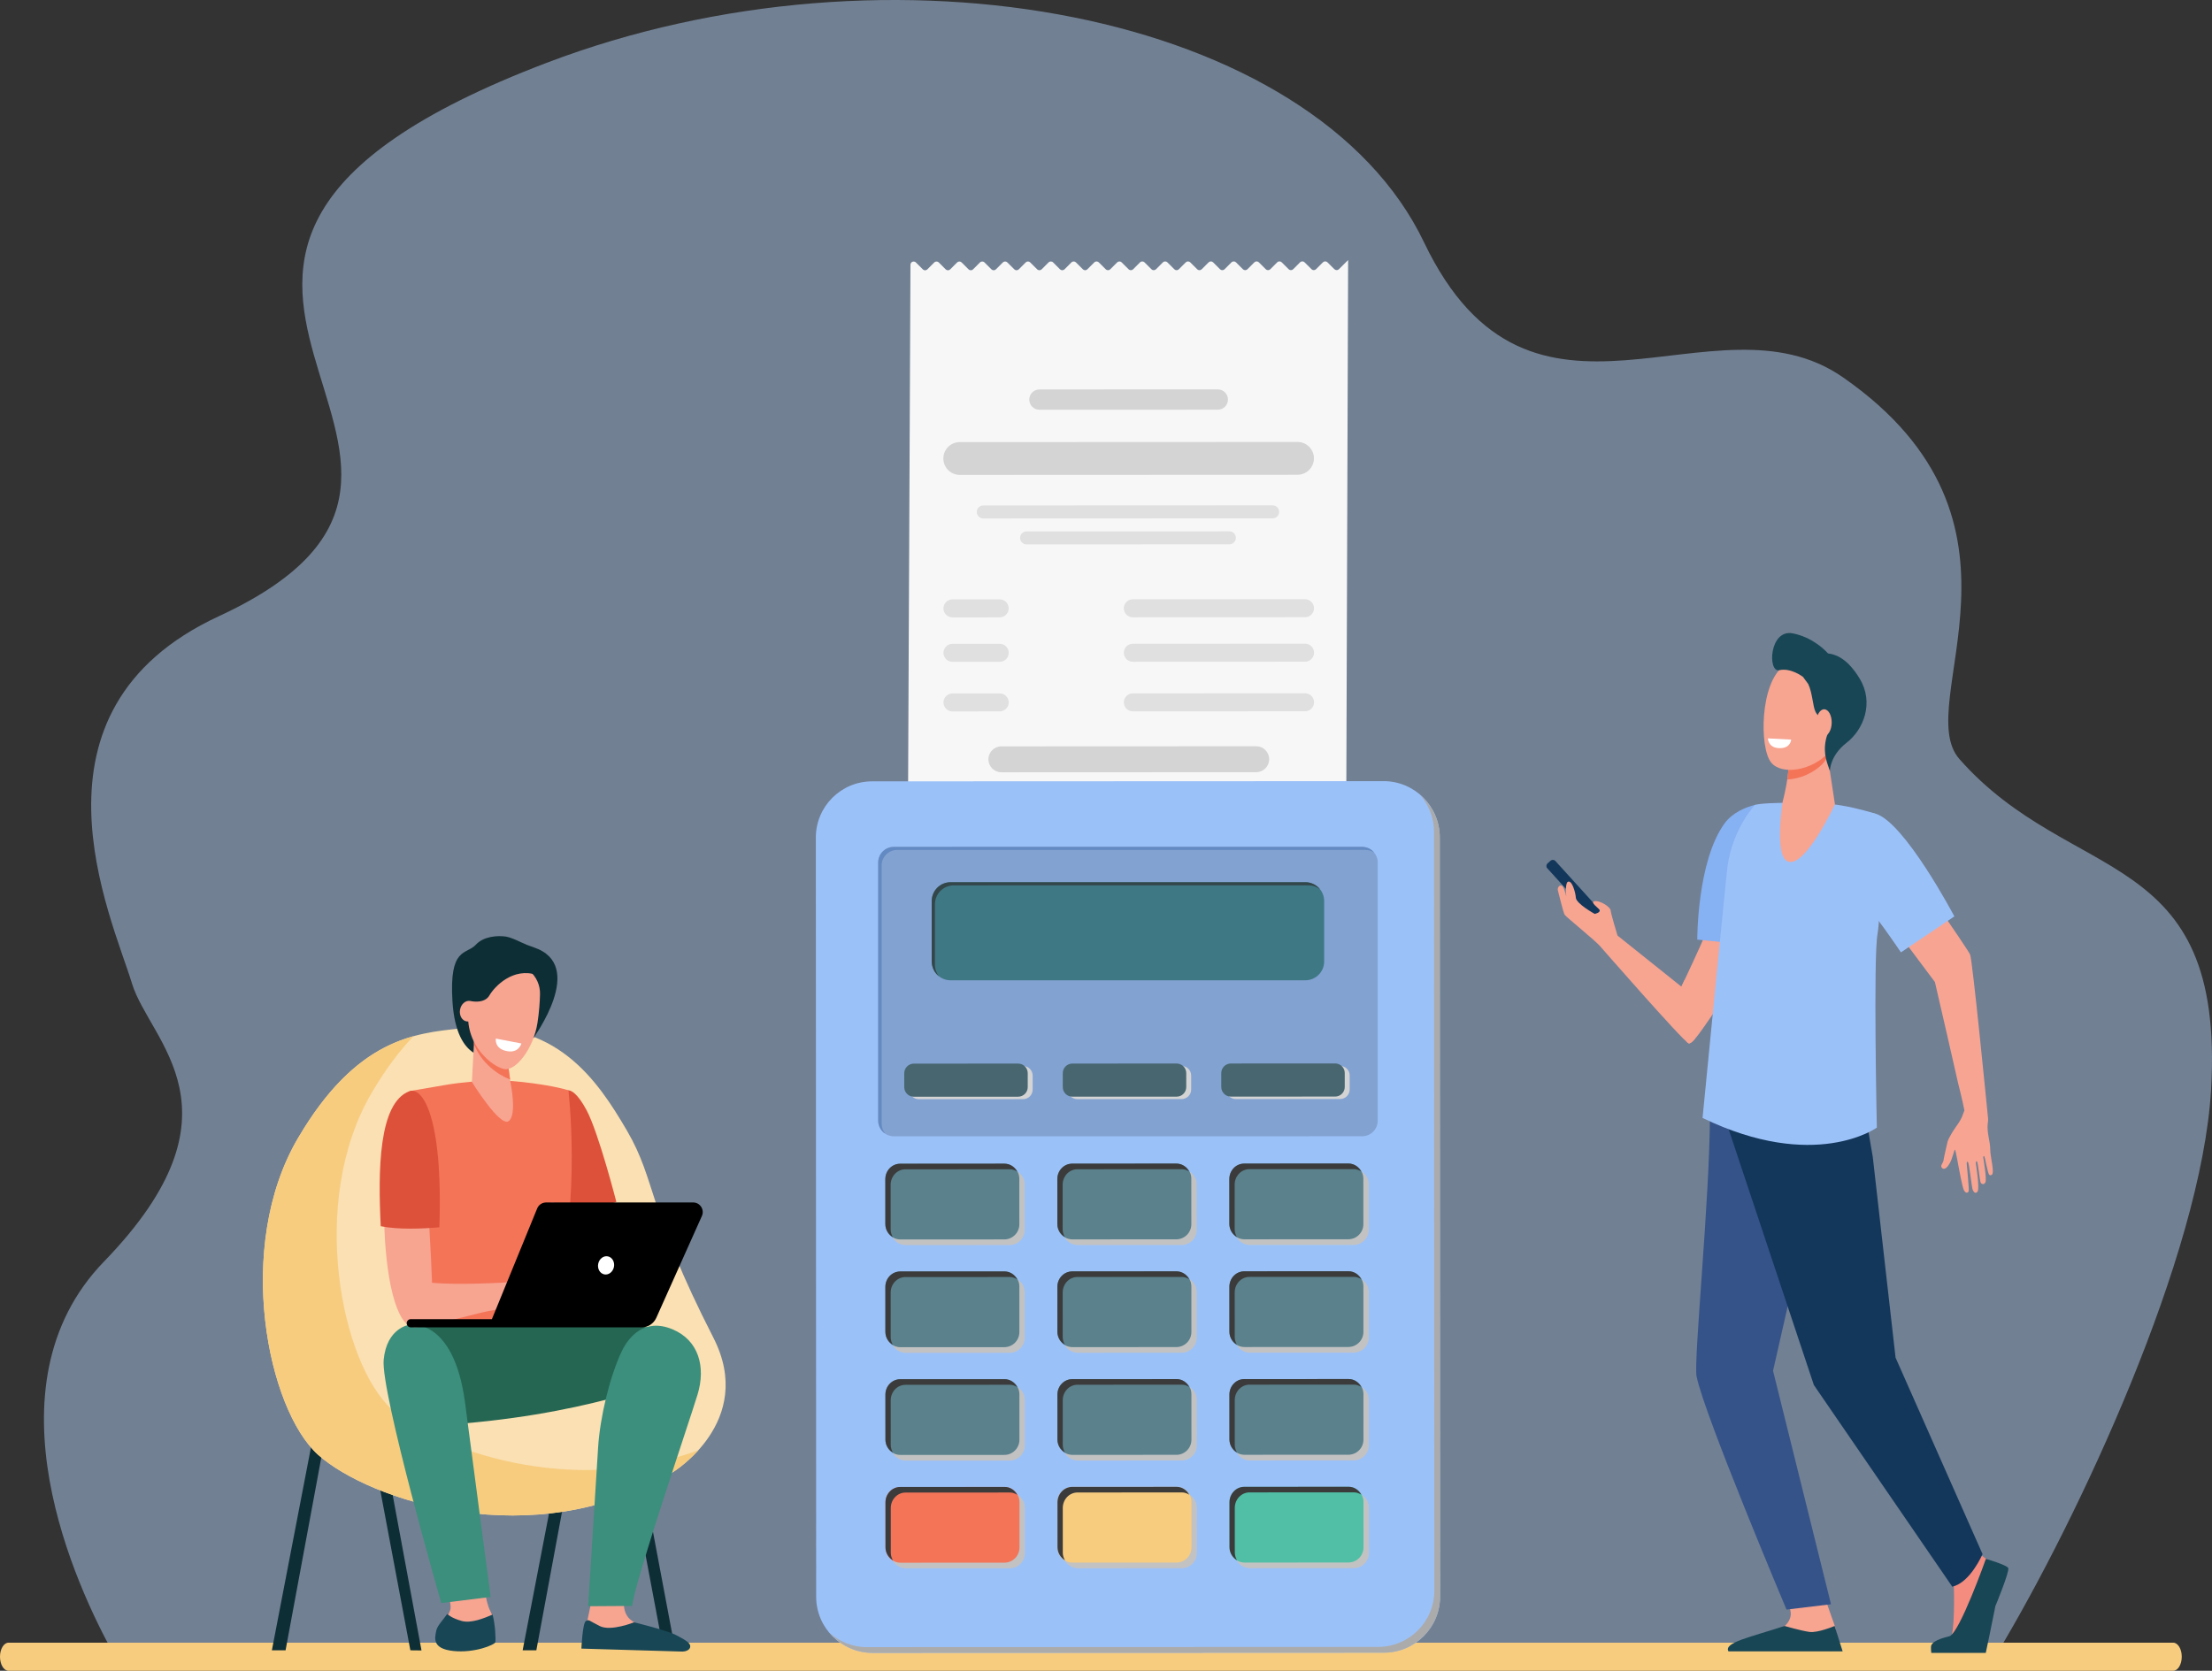 <svg width="728" height="550" viewBox="0 0 728 550" fill="none" xmlns="http://www.w3.org/2000/svg">
<rect x="0" y="0" width="728" height="550" fill="#333333" stroke="none"/>
<g clip-path="url(#clip0_1025_24409)">
<path opacity="0.5" d="M657.403 544.046C683.938 499.871 724.54 413.285 727.696 358.687C732.362 277.973 681.791 291.766 644.865 249.868C628.762 231.596 675.194 171.965 606.546 124.211C563.956 94.584 504.007 153.668 468.674 79.779C432.468 4.051 293.115 -22.445 179.861 20.698C7.241 86.454 184.32 150.822 72.025 202.853C4.841 233.98 36.726 301.727 43.441 323.764C49.288 342.954 82.324 365.663 34.208 415.316C-5.85 456.657 25.542 522.991 37.179 544.05H657.403V544.046Z" fill="#B0CFF4"/>
<path d="M2.815 540.754H715.229C716.785 540.754 718.045 542.825 718.045 545.379C718.045 547.932 716.785 550 715.229 550H2.815C1.259 550 0 547.932 0 545.379C0 542.825 1.263 540.754 2.815 540.754Z" fill="#F7CC7F"/>
<path d="M439.162 88.617L436.887 86.347C436.475 85.935 435.81 85.935 435.398 86.347L433.126 88.62C432.715 89.032 432.049 89.032 431.638 88.62L429.362 86.35C428.95 85.938 428.282 85.938 427.874 86.35L425.602 88.624C425.19 89.035 424.525 89.035 424.113 88.624L421.837 86.353C421.426 85.942 420.757 85.942 420.349 86.353L418.077 88.627C417.665 89.038 417 89.038 416.588 88.627L414.313 86.357C413.901 85.945 413.236 85.945 412.824 86.357L410.552 88.63C410.14 89.042 409.475 89.042 409.063 88.63L406.788 86.36C406.376 85.948 405.707 85.948 405.299 86.36L403.027 88.634C402.615 89.045 401.95 89.045 401.538 88.634L399.263 86.363C398.851 85.952 398.183 85.952 397.774 86.363L395.502 88.637C395.09 89.049 394.425 89.049 394.013 88.637L391.738 86.367C391.326 85.955 390.658 85.955 390.249 86.367L387.977 88.637C387.565 89.049 386.9 89.049 386.489 88.637L384.213 86.367C383.801 85.955 383.133 85.955 382.724 86.367L380.452 88.64C380.041 89.052 379.376 89.052 378.964 88.64L376.688 86.37C376.276 85.959 375.608 85.959 375.2 86.37L372.928 88.644C372.516 89.055 371.851 89.055 371.439 88.644L369.163 86.374C368.752 85.962 368.087 85.962 367.675 86.374L365.403 88.644C364.991 89.055 364.326 89.055 363.914 88.644L361.639 86.374C361.227 85.962 360.558 85.962 360.15 86.374L357.878 88.647C357.466 89.059 356.801 89.059 356.389 88.647L354.114 86.377C353.702 85.965 353.033 85.965 352.625 86.377L350.353 88.65C349.941 89.062 349.276 89.062 348.864 88.65L346.589 86.38C346.177 85.969 345.509 85.969 345.1 86.38L342.828 88.654C342.416 89.065 341.751 89.065 341.339 88.654L339.064 86.384C338.652 85.972 337.984 85.972 337.575 86.384L335.303 88.657C334.891 89.069 334.226 89.069 333.815 88.657L331.539 86.387C331.127 85.975 330.459 85.975 330.05 86.387L327.778 88.661C327.367 89.072 326.702 89.072 326.29 88.661L324.014 86.39C323.602 85.979 322.934 85.979 322.526 86.39L320.254 88.664C319.842 89.076 319.177 89.076 318.765 88.664L316.489 86.394C316.078 85.982 315.413 85.982 315.001 86.394L312.729 88.667C312.317 89.079 311.652 89.079 311.24 88.667L308.965 86.397C308.553 85.986 307.884 85.986 307.476 86.397L305.204 88.671C304.792 89.082 304.127 89.082 303.715 88.671L301.44 86.4C301.028 85.989 300.363 85.989 299.951 86.4C299.755 86.596 299.644 86.863 299.644 87.139L298.813 270.218L443.055 270.66L443.686 85.598L440.668 88.613C440.256 89.025 439.591 89.025 439.179 88.613L439.162 88.617Z" fill="#F7F7F7"/>
<g style="mix-blend-mode:multiply">
<path d="M298.821 273.935L443.063 273.885L443.06 266.97L298.819 267.02L298.821 273.935Z" fill="#E3E3E3"/>
</g>
<path d="M329.571 245.692L413.431 245.655C415.791 245.655 417.705 247.564 417.705 249.922C417.705 252.28 415.795 254.193 413.435 254.193L329.574 254.23C327.215 254.23 325.301 252.32 325.301 249.963C325.301 247.605 327.211 245.692 329.571 245.692Z" fill="#D4D4D4"/>
<path d="M372.83 228.243L429.507 228.219C431.145 228.219 432.475 229.545 432.475 231.181C432.475 232.817 431.148 234.146 429.511 234.146L372.833 234.169C371.196 234.169 369.866 232.844 369.866 231.208C369.866 229.572 371.192 228.243 372.83 228.243Z" fill="#E0E0E0"/>
<path d="M372.823 211.92L429.501 211.896C431.138 211.896 432.468 213.222 432.468 214.858C432.468 216.494 431.141 217.823 429.504 217.823L372.826 217.847C371.189 217.847 369.859 216.521 369.859 214.885C369.859 213.249 371.186 211.92 372.823 211.92Z" fill="#E0E0E0"/>
<path d="M372.816 197.284L429.494 197.26C431.131 197.26 432.461 198.586 432.461 200.222C432.461 201.858 431.135 203.187 429.497 203.187L372.82 203.21C371.182 203.21 369.852 201.885 369.852 200.249C369.852 198.613 371.179 197.284 372.816 197.284Z" fill="#E0E0E0"/>
<path d="M337.866 174.93L404.6 174.903C405.782 174.903 406.744 175.861 406.744 177.041C406.744 178.222 405.785 179.183 404.604 179.183L337.869 179.21C336.687 179.21 335.725 178.252 335.725 177.072C335.725 175.888 336.684 174.93 337.866 174.93Z" fill="#E0E0E0"/>
<path d="M323.616 166.395L418.84 166.355C420.021 166.355 420.983 167.313 420.983 168.494C420.983 169.674 420.025 170.636 418.843 170.636L323.619 170.676C322.438 170.676 321.476 169.718 321.476 168.537C321.476 167.357 322.434 166.395 323.616 166.395Z" fill="#E0E0E0"/>
<path d="M313.478 228.27L329.021 228.263C330.658 228.263 331.988 229.589 331.988 231.225C331.988 232.861 330.661 234.19 329.024 234.19L313.478 234.196C311.841 234.196 310.511 232.871 310.511 231.235C310.511 229.599 311.837 228.27 313.475 228.27H313.478Z" fill="#E0E0E0"/>
<path d="M313.471 211.944L329.017 211.937C330.655 211.937 331.985 213.262 331.985 214.898C331.985 216.534 330.658 217.863 329.021 217.863L313.478 217.87C311.841 217.87 310.511 216.545 310.511 214.909C310.511 213.273 311.837 211.944 313.475 211.944H313.471Z" fill="#E0E0E0"/>
<path d="M313.465 197.307L329.007 197.301C330.645 197.301 331.975 198.626 331.975 200.262C331.975 201.898 330.648 203.227 329.011 203.227L313.465 203.234C311.827 203.234 310.497 201.908 310.497 200.272C310.497 198.636 311.824 197.307 313.461 197.307H313.465Z" fill="#E0E0E0"/>
<path d="M315.878 145.529L427.026 145.482C430.01 145.482 432.434 147.897 432.434 150.882C432.434 153.864 430.017 156.286 427.03 156.286L315.882 156.333C312.898 156.333 310.474 153.918 310.474 150.933C310.474 147.951 312.891 145.529 315.878 145.529Z" fill="#D4D4D4"/>
<path d="M342.096 128.204L400.789 128.181C402.639 128.181 404.138 129.675 404.138 131.523C404.138 133.372 402.639 134.87 400.792 134.87L342.096 134.893C340.246 134.893 338.747 133.396 338.747 131.55C338.747 129.702 340.242 128.204 342.092 128.204H342.096Z" fill="#D4D4D4"/>
<path d="M455.455 544.043L287.133 544.114C276.907 544.117 268.616 535.839 268.609 525.622L268.505 275.72C268.501 265.503 276.786 257.218 287.011 257.211L455.333 257.141C465.559 257.137 473.85 265.415 473.857 275.632L473.961 525.534C473.965 535.752 465.68 544.036 455.455 544.043Z" fill="#9BC1F9"/>
<g style="mix-blend-mode:multiply">
<path d="M467.382 261.694C470.187 264.936 471.946 269.109 471.949 273.73L472.054 523.632C472.057 533.849 463.773 542.134 453.547 542.14L285.225 542.211C280.6 542.211 276.421 540.461 273.173 537.658C276.57 541.581 281.529 544.114 287.129 544.114L455.451 544.043C465.677 544.04 473.961 535.752 473.958 525.534L473.85 275.632C473.85 270.036 471.308 265.085 467.378 261.694H467.382Z" fill="#ABABAB"/>
</g>
<path d="M448.288 374.045L294.175 374.055C291.336 374.055 289.03 371.755 289.03 368.918V283.927C289.023 281.09 291.329 278.786 294.168 278.786L448.281 278.776C451.12 278.776 453.426 281.077 453.426 283.917V368.908C453.432 371.744 451.127 374.048 448.288 374.048V374.045Z" fill="#82A2D1"/>
<path d="M290.158 369.916V284.926C290.151 282.089 292.457 279.785 295.296 279.785L449.408 279.775C450.448 279.775 451.417 280.085 452.227 280.618C451.285 279.491 449.867 278.776 448.284 278.776L294.172 278.786C291.332 278.786 289.027 281.087 289.03 283.927V368.918C289.037 370.716 289.962 372.298 291.363 373.215C290.617 372.325 290.164 371.174 290.164 369.92L290.158 369.916Z" fill="#638AC2"/>
<path d="M429.602 322.698L312.857 322.705C309.434 322.705 306.659 319.932 306.659 316.512V296.614C306.659 293.193 309.434 290.42 312.857 290.42L429.602 290.414C433.025 290.414 435.8 293.186 435.804 296.607V316.505C435.804 319.926 433.029 322.698 429.605 322.702L429.602 322.698Z" fill="#3F7885"/>
<path d="M307.699 317.554V297.656C307.699 294.235 310.474 291.463 313.897 291.463L430.642 291.456C432.087 291.456 433.417 291.952 434.47 292.782C433.336 291.341 431.574 290.414 429.595 290.414L312.85 290.42C309.427 290.42 306.652 293.193 306.652 296.614V316.512C306.652 318.489 307.581 320.246 309.022 321.379C308.192 320.327 307.695 318.998 307.695 317.554H307.699Z" fill="#33464A"/>
<g style="mix-blend-mode:multiply">
<path d="M332.275 409.858L298.128 409.875C295.38 409.875 293.152 407.652 293.152 404.906L293.145 389.926C293.145 387.18 295.37 384.954 298.118 384.954L332.265 384.937C335.013 384.937 337.241 387.16 337.241 389.906L337.248 404.886C337.248 407.632 335.023 409.858 332.275 409.858Z" fill="#C2C2C2"/>
</g>
<path d="M330.506 407.999L296.359 408.016C293.611 408.016 291.383 405.793 291.383 403.048L291.376 388.067C291.376 385.322 293.601 383.095 296.349 383.095L330.496 383.082C333.244 383.082 335.472 385.305 335.472 388.05L335.479 403.031C335.479 405.777 333.254 408.003 330.506 408.003V407.999Z" fill="#5A818C"/>
<g style="mix-blend-mode:screen">
<path d="M293.128 404.751L293.122 390.03C293.122 387.214 295.289 384.927 297.969 384.927L332.373 384.91C333.258 384.91 334.044 385.227 334.756 385.662C333.916 384.141 332.417 383.072 330.624 383.072L296.224 383.085C293.547 383.085 291.376 385.372 291.376 388.189L291.383 402.909C291.383 404.795 292.403 406.373 293.847 407.254C293.432 406.502 293.128 405.675 293.128 404.744V404.751Z" fill="#3B3B3B"/>
</g>
<g style="mix-blend-mode:multiply">
<path d="M332.289 445.33L298.142 445.344C295.394 445.344 293.166 443.121 293.166 440.375L293.159 425.395C293.159 422.649 295.384 420.423 298.131 420.423L332.279 420.409C335.027 420.409 337.255 422.632 337.255 425.378L337.261 440.358C337.261 443.104 335.037 445.33 332.289 445.33Z" fill="#C2C2C2"/>
</g>
<path d="M330.52 443.469L296.373 443.485C293.625 443.485 291.397 441.263 291.397 438.517L291.39 423.536C291.39 420.791 293.615 418.564 296.363 418.564L330.51 418.551C333.258 418.551 335.486 420.774 335.486 423.52L335.492 438.5C335.492 441.246 333.268 443.472 330.52 443.472V443.469Z" fill="#5A818C"/>
<g style="mix-blend-mode:screen">
<path d="M293.142 440.223L293.135 425.503C293.135 422.686 295.302 420.399 297.98 420.399L332.38 420.382C333.264 420.382 334.051 420.699 334.767 421.135C333.926 419.613 332.427 418.544 330.635 418.544L296.234 418.557C293.557 418.557 291.386 420.844 291.386 423.661L291.393 438.382C291.393 440.267 292.413 441.846 293.858 442.726C293.442 441.974 293.142 441.148 293.139 440.217L293.142 440.223Z" fill="#3B3B3B"/>
</g>
<g style="mix-blend-mode:multiply">
<path d="M332.302 480.799L298.155 480.816C295.407 480.816 293.179 478.593 293.179 475.847L293.172 460.867C293.172 458.121 295.397 455.895 298.145 455.895L332.292 455.878C335.04 455.878 337.268 458.101 337.268 460.847L337.275 475.827C337.275 478.573 335.05 480.799 332.302 480.799Z" fill="#C2C2C2"/>
</g>
<path d="M330.533 478.937L296.386 478.954C293.638 478.954 291.41 476.731 291.41 473.985L291.403 459.005C291.403 456.259 293.628 454.033 296.376 454.033L330.523 454.019C333.271 454.019 335.499 456.242 335.499 458.988L335.506 473.968C335.506 476.714 333.281 478.94 330.533 478.94V478.937Z" fill="#5A818C"/>
<g style="mix-blend-mode:screen">
<path d="M293.155 475.692L293.149 460.972C293.149 458.155 295.316 455.868 297.993 455.868L332.397 455.851C333.281 455.851 334.068 456.168 334.783 456.603C333.943 455.082 332.444 454.013 330.651 454.013L296.251 454.026C293.574 454.026 291.403 456.313 291.403 459.13L291.41 473.85C291.41 475.736 292.43 477.315 293.874 478.195C293.459 477.443 293.155 476.616 293.155 475.685V475.692Z" fill="#3B3B3B"/>
</g>
<g style="mix-blend-mode:multiply">
<path d="M388.885 409.834L354.738 409.851C351.99 409.851 349.762 407.628 349.762 404.883L349.756 389.902C349.756 387.157 351.98 384.93 354.728 384.93L388.875 384.917C391.623 384.917 393.851 387.14 393.855 389.885L393.862 404.866C393.862 407.611 391.637 409.838 388.889 409.838L388.885 409.834Z" fill="#C2C2C2"/>
</g>
<path d="M387.116 407.972L352.969 407.986C350.221 407.986 347.993 405.763 347.993 403.017L347.987 388.037C347.987 385.291 350.211 383.065 352.959 383.065L387.106 383.051C389.854 383.051 392.082 385.274 392.082 388.02L392.089 403C392.089 405.746 389.864 407.972 387.116 407.972Z" fill="#5A818C"/>
<g style="mix-blend-mode:screen">
<path d="M349.739 404.727L349.732 390.007C349.732 387.19 351.899 384.903 354.576 384.903L388.977 384.886C389.861 384.886 390.648 385.203 391.363 385.639C390.523 384.117 389.024 383.048 387.231 383.048L352.831 383.065C350.154 383.065 347.983 385.352 347.983 388.168L347.99 402.889C347.99 404.775 349.01 406.353 350.454 407.234C350.039 406.481 349.735 405.655 349.735 404.724L349.739 404.727Z" fill="#3B3B3B"/>
</g>
<g style="mix-blend-mode:multiply">
<path d="M388.899 445.303L354.752 445.317C352.004 445.317 349.776 443.094 349.776 440.348L349.769 425.368C349.769 422.622 351.994 420.396 354.742 420.396L388.889 420.379C391.637 420.379 393.865 422.602 393.865 425.348L393.872 440.328C393.872 443.074 391.647 445.3 388.899 445.3V445.303Z" fill="#C2C2C2"/>
</g>
<path d="M387.13 443.444L352.983 443.458C350.235 443.458 348.007 441.235 348.007 438.489L348 423.509C348 420.763 350.225 418.537 352.973 418.537L387.12 418.523C389.868 418.523 392.096 420.746 392.099 423.492L392.106 438.472C392.106 441.218 389.881 443.444 387.133 443.444H387.13Z" fill="#5A818C"/>
<g style="mix-blend-mode:screen">
<path d="M349.752 440.196L349.745 425.476C349.745 422.659 351.913 420.372 354.59 420.372L388.994 420.355C389.878 420.355 390.665 420.672 391.38 421.107C390.54 419.586 389.041 418.517 387.248 418.517L352.848 418.534C350.171 418.534 348 420.821 348 423.637L348.007 438.358C348.007 440.244 349.026 441.822 350.471 442.703C350.056 441.95 349.756 441.124 349.752 440.193V440.196Z" fill="#3B3B3B"/>
</g>
<g style="mix-blend-mode:multiply">
<path d="M388.916 480.772L354.769 480.789C352.021 480.789 349.793 478.566 349.793 475.82L349.786 460.84C349.786 458.094 352.011 455.868 354.759 455.868L388.906 455.851C391.654 455.851 393.882 458.074 393.882 460.82L393.888 475.8C393.888 478.546 391.664 480.772 388.916 480.772Z" fill="#C2C2C2"/>
</g>
<path d="M387.147 478.913L353 478.927C350.252 478.927 348.024 476.704 348.024 473.958L348.017 458.978C348.017 456.232 350.242 454.006 352.99 454.006L387.137 453.992C389.885 453.992 392.113 456.215 392.113 458.961L392.12 473.941C392.12 476.687 389.895 478.913 387.147 478.913Z" fill="#5A818C"/>
<g style="mix-blend-mode:screen">
<path d="M349.769 475.665L349.762 460.945C349.762 458.128 351.93 455.841 354.607 455.841L389.01 455.824C389.895 455.824 390.681 456.141 391.397 456.576C390.557 455.055 389.058 453.986 387.265 453.986L352.865 454.003C350.188 454.003 348.017 456.29 348.017 459.106L348.024 473.827C348.024 475.712 349.043 477.291 350.488 478.172C350.073 477.419 349.769 476.593 349.769 475.662V475.665Z" fill="#3B3B3B"/>
</g>
<g style="mix-blend-mode:multiply">
<path d="M388.929 516.241L354.782 516.255C352.034 516.255 349.806 514.032 349.803 511.286L349.796 496.306C349.796 493.56 352.021 491.334 354.769 491.334L388.916 491.317C391.664 491.317 393.892 493.54 393.895 496.286L393.902 511.266C393.902 514.012 391.677 516.238 388.929 516.238V516.241Z" fill="#C2C2C2"/>
</g>
<path d="M387.16 514.383L353.013 514.396C350.265 514.396 348.037 512.173 348.037 509.427L348.031 494.447C348.031 491.701 350.255 489.475 353.003 489.475L387.15 489.462C389.898 489.462 392.126 491.684 392.13 494.43L392.136 509.411C392.136 512.156 389.912 514.383 387.164 514.383H387.16Z" fill="#F7CC7F"/>
<g style="mix-blend-mode:screen">
<path d="M349.783 511.134L349.776 496.414C349.776 493.597 351.943 491.31 354.62 491.31L389.02 491.293C389.905 491.293 390.692 491.61 391.407 492.045C390.567 490.524 389.068 489.455 387.275 489.455L352.875 489.472C350.198 489.472 348.027 491.759 348.027 494.575L348.034 509.296C348.034 511.181 349.053 512.76 350.498 513.641C350.083 512.888 349.779 512.062 349.779 511.131L349.783 511.134Z" fill="#3B3B3B"/>
</g>
<g style="mix-blend-mode:multiply">
<path d="M445.499 409.807L411.352 409.821C408.604 409.821 406.376 407.598 406.373 404.852L406.366 389.872C406.366 387.126 408.591 384.9 411.339 384.9L445.486 384.886C448.234 384.886 450.462 387.109 450.465 389.855L450.472 404.835C450.472 407.581 448.247 409.807 445.499 409.807Z" fill="#C2C2C2"/>
</g>
<path d="M443.73 407.949L409.583 407.965C406.835 407.965 404.607 405.742 404.604 402.997L404.597 388.016C404.597 385.271 406.822 383.044 409.57 383.044L443.717 383.031C446.465 383.031 448.693 385.254 448.696 388L448.703 402.98C448.703 405.726 446.478 407.952 443.73 407.952V407.949Z" fill="#5A818C"/>
<g style="mix-blend-mode:screen">
<path d="M406.349 404.7L406.342 389.98C406.342 387.163 408.51 384.876 411.19 384.876L445.59 384.863C446.475 384.863 447.261 385.18 447.977 385.615C447.136 384.094 445.638 383.024 443.845 383.024L409.445 383.041C406.768 383.041 404.597 385.328 404.597 388.145L404.604 402.865C404.604 404.751 405.623 406.33 407.068 407.21C406.653 406.458 406.352 405.631 406.349 404.7Z" fill="#3B3B3B"/>
</g>
<g style="mix-blend-mode:multiply">
<path d="M336.715 361.834L302.395 361.848C300.65 361.848 299.235 360.438 299.235 358.694V354.106C299.235 352.362 300.647 350.949 302.392 350.949L336.711 350.935C338.457 350.935 339.871 352.349 339.871 354.089V358.677C339.871 360.421 338.46 361.834 336.715 361.834Z" fill="#D4D4D4"/>
</g>
<path d="M335.084 361.021L300.765 361.035C299.019 361.035 297.605 359.625 297.605 357.881V353.293C297.605 351.549 299.016 350.136 300.761 350.136L335.081 350.122C336.826 350.122 338.24 351.532 338.24 353.276V357.864C338.24 359.608 336.829 361.021 335.084 361.021Z" fill="#486670"/>
<g style="mix-blend-mode:multiply">
<path d="M388.879 361.814L354.559 361.827C352.814 361.827 351.4 360.417 351.4 358.673V354.086C351.4 352.342 352.811 350.929 354.556 350.929L388.875 350.915C390.621 350.915 392.035 352.325 392.035 354.069V358.657C392.035 360.401 390.624 361.814 388.879 361.814Z" fill="#D4D4D4"/>
</g>
<path d="M387.252 361.001L352.932 361.014C351.187 361.014 349.772 359.601 349.772 357.86V353.273C349.772 351.529 351.184 350.116 352.929 350.116L387.248 350.102C388.994 350.102 390.408 351.512 390.408 353.256V357.844C390.408 359.588 388.997 361.001 387.252 361.001Z" fill="#486670"/>
<g style="mix-blend-mode:multiply">
<path d="M441.046 361.79L406.727 361.804C404.982 361.804 403.567 360.394 403.567 358.65V354.062C403.567 352.318 404.978 350.905 406.724 350.905L441.043 350.891C442.788 350.891 444.203 352.301 444.203 354.045V358.633C444.203 360.377 442.792 361.79 441.046 361.79Z" fill="#D4D4D4"/>
</g>
<path d="M439.419 360.977L405.1 360.991C403.355 360.991 401.94 359.581 401.94 357.837V353.249C401.94 351.505 403.351 350.092 405.097 350.092L439.416 350.078C441.161 350.078 442.576 351.489 442.576 353.232V357.82C442.576 359.564 441.165 360.977 439.419 360.977Z" fill="#486670"/>
<g style="mix-blend-mode:multiply">
<path d="M445.513 445.276L411.366 445.29C408.618 445.29 406.389 443.067 406.389 440.321L406.383 425.341C406.383 422.595 408.607 420.369 411.355 420.369L445.502 420.352C448.25 420.352 450.479 422.575 450.479 425.321L450.485 440.301C450.485 443.047 448.261 445.273 445.513 445.273V445.276Z" fill="#C2C2C2"/>
</g>
<path d="M443.744 443.418L409.597 443.431C406.849 443.431 404.621 441.208 404.621 438.462L404.614 423.482C404.614 420.736 406.838 418.51 409.586 418.51L443.734 418.493C446.482 418.493 448.71 420.716 448.71 423.462L448.716 438.442C448.716 441.188 446.492 443.414 443.744 443.414V443.418Z" fill="#5A818C"/>
<g style="mix-blend-mode:screen">
<path d="M406.366 440.169L406.359 425.449C406.359 422.632 408.526 420.345 411.204 420.345L445.607 420.328C446.492 420.328 447.278 420.645 447.994 421.081C447.153 419.559 445.654 418.49 443.862 418.49L409.462 418.507C406.784 418.507 404.614 420.794 404.614 423.61L404.621 438.331C404.621 440.217 405.64 441.795 407.085 442.676C406.67 441.923 406.369 441.097 406.366 440.166V440.169Z" fill="#3B3B3B"/>
</g>
<g style="mix-blend-mode:multiply">
<path d="M445.526 480.749L411.379 480.766C408.631 480.766 406.403 478.543 406.403 475.797L406.396 460.817C406.396 458.071 408.621 455.845 411.369 455.845L445.516 455.828C448.264 455.828 450.492 458.051 450.492 460.796L450.499 475.777C450.499 478.522 448.274 480.749 445.526 480.749Z" fill="#C2C2C2"/>
</g>
<path d="M443.757 478.887L409.61 478.9C406.862 478.9 404.634 476.677 404.634 473.932L404.627 458.951C404.627 456.205 406.852 453.979 409.6 453.979L443.747 453.966C446.495 453.966 448.723 456.189 448.723 458.934L448.73 473.915C448.73 476.66 446.505 478.887 443.757 478.887Z" fill="#5A818C"/>
<g style="mix-blend-mode:screen">
<path d="M406.379 475.642L406.373 460.921C406.373 458.105 408.54 455.818 411.217 455.818L445.621 455.804C446.505 455.804 447.292 456.121 448.007 456.556C447.167 455.035 445.668 453.966 443.875 453.966L409.475 453.983C406.798 453.983 404.627 456.27 404.627 459.086L404.634 473.807C404.634 475.692 405.653 477.271 407.098 478.151C406.683 477.399 406.383 476.573 406.379 475.642Z" fill="#3B3B3B"/>
</g>
<g style="mix-blend-mode:multiply">
<path d="M332.319 516.268L298.172 516.285C295.424 516.285 293.196 514.062 293.196 511.316L293.189 496.336C293.189 493.59 295.414 491.364 298.162 491.364L332.309 491.351C335.057 491.351 337.285 493.574 337.285 496.319L337.292 511.3C337.292 514.045 335.067 516.272 332.319 516.272V516.268Z" fill="#C2C2C2"/>
</g>
<path d="M330.55 514.41L296.403 514.427C293.655 514.427 291.427 512.204 291.427 509.458L291.42 494.478C291.42 491.732 293.645 489.506 296.393 489.506L330.54 489.492C333.288 489.492 335.516 491.715 335.516 494.461L335.523 509.441C335.523 512.187 333.298 514.413 330.55 514.413V514.41Z" fill="#F47458"/>
<g style="mix-blend-mode:screen">
<path d="M293.172 511.161L293.166 496.441C293.166 493.624 295.333 491.337 298.01 491.337L332.414 491.32C333.298 491.32 334.085 491.637 334.797 492.072C333.956 490.551 332.458 489.482 330.665 489.482L296.265 489.495C293.588 489.495 291.417 491.782 291.417 494.599L291.424 509.319C291.424 511.205 292.443 512.784 293.888 513.664C293.473 512.912 293.169 512.085 293.169 511.154L293.172 511.161Z" fill="#3B3B3B"/>
</g>
<g style="mix-blend-mode:multiply">
<path d="M445.54 516.218L411.392 516.231C408.644 516.231 406.416 514.008 406.413 511.262L406.406 496.282C406.406 493.536 408.631 491.31 411.379 491.31L445.526 491.293C448.274 491.293 450.502 493.516 450.505 496.262L450.512 511.242C450.512 513.988 448.288 516.214 445.54 516.214V516.218Z" fill="#C2C2C2"/>
</g>
<path d="M443.771 514.359L409.624 514.373C406.876 514.373 404.647 512.15 404.644 509.404L404.637 494.424C404.637 491.678 406.862 489.452 409.61 489.452L443.757 489.438C446.505 489.438 448.733 491.661 448.737 494.407L448.743 509.387C448.743 512.133 446.519 514.359 443.771 514.359Z" fill="#50BFA5"/>
<g style="mix-blend-mode:screen">
<path d="M406.393 511.111L406.386 496.39C406.386 493.573 408.553 491.286 411.23 491.286L445.634 491.27C446.519 491.27 447.305 491.587 448.021 492.022C447.18 490.5 445.681 489.431 443.889 489.431L409.489 489.448C406.811 489.448 404.641 491.735 404.641 494.552L404.648 509.272C404.648 511.158 405.667 512.736 407.112 513.617C406.697 512.865 406.396 512.038 406.393 511.107V511.111Z" fill="#3B3B3B"/>
</g>
<path d="M528.309 303.252L527.378 304.088C526.898 304.52 526.176 304.5 525.764 304.048L509.215 285.809C508.804 285.357 508.861 284.642 509.34 284.21L510.272 283.374C510.751 282.942 511.474 282.962 511.886 283.414L528.434 301.653C528.846 302.105 528.789 302.824 528.309 303.252Z" fill="#13375B"/>
<path d="M584.413 288.434C582.202 286.629 565.096 294.154 565.313 296.775C565.529 299.396 553.375 324.79 553.375 324.79L532.374 308.001L532.364 308.008C532.178 307.401 530.186 300.87 530.092 299.703C529.991 298.479 526.443 296.334 524.792 296.651C523.144 296.968 526.203 299.039 526.402 299.42C526.949 300.456 524.836 300.843 524.836 300.843C524.836 300.843 518.769 297.504 518.638 295.541C518.509 293.578 517.257 289.462 515.944 290.323C515.268 290.768 515.272 293.686 515.484 295.072C515.093 293.5 514.543 291.722 514.006 291.547C513.023 291.227 512.537 292.478 512.713 293.092C512.892 293.706 514.475 300.385 514.958 301.137C515.427 301.872 525.227 309.786 526.638 311.506C526.638 311.506 553.804 342.641 555.738 343.453C557.437 344.169 563.486 333.439 569.202 326.314C574.917 319.19 591.317 294.07 584.403 288.434H584.413Z" fill="#F7A491"/>
<path d="M639.224 517.364C639.224 517.364 642.958 521.018 643.042 522.357C643.127 523.696 643.373 538.055 641.847 539.395C640.325 540.734 635.848 541.685 637.286 543.193C638.374 544.333 646.742 544.09 652.286 543.783C653.903 543.695 655.935 530.746 656.576 528.84C657.508 526.077 659.773 519.85 658.926 517.924C658.514 516.987 656.539 515.057 653.761 513.256C650.837 511.36 648.039 507.144 648.039 507.144L639.224 517.364Z" fill="#F48C7F"/>
<path d="M600.557 525.868C600.557 525.868 603.899 535.33 603.902 535.354C604.152 536.851 605.128 540.555 605.128 541.918C605.128 547.038 582.101 537.573 587.263 535.303C587.728 535.097 589.194 533.458 589.349 531.714C589.585 529.029 587.408 525.662 587.408 525.662L600.557 525.865V525.868Z" fill="#F7A491"/>
<path d="M564.435 349.691C564.435 349.691 562.757 366.651 562.757 366.904C562.757 394.341 557.332 447.934 558.365 453.092C560.883 465.674 587.968 529.855 587.968 529.855L602.609 528.101L583.532 451.257L590.551 420.325L600.486 359.186L564.438 349.687L564.435 349.691Z" fill="#355389"/>
<path d="M613.567 364.691L616.346 380.768L623.86 446.929L652.485 511.589C652.485 511.589 648.457 520.997 642.519 522.32L596.965 455.932L568.668 370.982L569.661 352.109L613.571 364.691H613.567Z" fill="#13375B"/>
<path d="M558.595 309.304L578.894 311.381C578.894 311.381 579.826 294.694 579.826 286.737C579.826 277.08 579.005 264.643 577.841 264.909C574.576 265.661 570.181 267.466 567.561 271.072C558.503 283.549 558.591 309.3 558.591 309.3L558.595 309.304Z" fill="#86B1F2"/>
<path d="M568.567 285.033C568.141 287.978 560.336 368.017 560.336 368.017C597.299 385.915 617.696 371.205 617.696 371.205C617.696 371.205 616.488 315.001 617.936 307.35C618.895 302.287 620.09 268.657 616.818 267.715C612.619 266.508 607.808 265.223 602.559 264.676C598.079 264.211 580.683 263.941 577.57 264.987C577.57 264.987 570.353 272.65 568.563 285.033H568.567Z" fill="#9BC1F9"/>
<path d="M653.582 513.165C653.582 513.165 644.98 537.452 641.611 538.622C640.716 538.933 636.426 539.722 635.615 541.624C635.372 542.198 635.615 544.11 635.615 544.11H653.548C653.548 544.11 655.817 533.411 656.715 528.708C656.715 528.708 661.461 517.223 660.935 516.177C660.408 515.135 653.582 513.161 653.582 513.161V513.165Z" fill="#184655"/>
<path d="M606.438 543.608L603.801 535.256C603.801 535.256 598.265 537.604 595.493 537.212C592.725 536.821 587.317 535.256 587.317 535.256C576.264 538.902 567.21 540.673 568.857 543.608H606.438Z" fill="#184655"/>
<path d="M555.745 343.45C555.661 343.416 555.36 343.177 555.188 343.035C555.847 335.193 555.728 327.596 553.271 325.026C553.328 324.901 553.865 323.761 554.425 322.573C557.271 324.78 558.622 330.639 558.092 340.154C558.054 340.809 557.869 341.308 557.717 342.124C556.893 343.032 556.144 343.619 555.745 343.45Z" fill="#F7A491"/>
<path d="M654.308 368.867C654.331 368.695 654.335 368.523 654.318 368.351C653.774 362.809 649.183 316.262 648.41 314.282C647.711 312.495 627.125 282.976 627.125 282.976L617.008 296.799L636.807 323.279C637.253 324.962 644.396 356.383 644.396 356.383C644.396 356.383 645.861 362.111 646.516 365.541C646.216 366.368 645.922 367.147 645.662 367.788C645.007 369.157 644.231 370.28 643.529 371.225C642.644 372.416 641.179 375.013 641 375.708C640.791 376.517 640.413 378.197 640.2 379.209C639.987 380.225 639.694 381.405 639.643 381.955C639.613 382.289 639.268 382.957 639.005 383.429C638.61 384.131 639.285 384.96 640.048 384.707C640.767 384.468 641.327 383.534 641.672 382.953C642.647 381.311 643.164 378.312 643.407 378.47C643.65 378.629 644.504 383.716 644.639 384.289C644.774 384.866 645.797 390.769 646.378 391.849C646.955 392.928 647.721 392.749 647.924 392.071C648.1 391.491 647.286 383.223 647.286 383.223C647.286 383.223 647.185 382.171 647.644 382.498C648.103 382.829 648.856 390.331 649.176 391.427C649.497 392.523 650.226 393.107 650.848 392.223C651.6 391.15 650.304 383.193 650.304 383.193C650.304 383.193 650.159 382.194 650.584 382.286C651.01 382.38 651.543 388.772 651.877 389.325C652.208 389.879 653.045 390.078 653.447 389.153C653.916 388.067 652.701 380.973 652.701 380.973C652.701 380.973 652.762 380.41 653.025 380.596C653.288 380.781 654.136 386.202 654.686 386.701C655.148 387.123 655.533 386.715 655.533 386.715C656.543 386.023 654.996 380.872 655.01 378.309C655.023 375.745 653.839 372.868 654.193 369.815C654.217 369.623 654.277 369.154 654.318 368.857L654.308 368.867Z" fill="#F8A492"/>
<path d="M643.208 301.673L625.623 313.51C625.623 313.51 615.711 298.722 610.391 293.456C603.727 286.862 612.818 266.656 617.112 267.8C626.717 270.357 643.208 301.67 643.208 301.67V301.673Z" fill="#9BC1F9"/>
<path d="M601.273 247.372L603.902 264.754C603.902 264.754 594.295 285.452 588.562 283.657C583.752 282.153 586.712 263.84 586.712 263.84C586.712 263.84 589.335 254.004 588.549 249.082C587.762 244.161 601.276 247.372 601.276 247.372H601.273Z" fill="#F7A491"/>
<path d="M588.545 249.082C587.759 244.161 601.272 247.372 601.272 247.372L601.492 248.812C601.097 249.777 600.614 250.603 600.027 251.234C597.009 254.493 592.289 256.446 588.211 256.594C588.62 253.94 588.869 251.096 588.549 249.079L588.545 249.082Z" fill="#F47458"/>
<path d="M603.487 222.781C603.869 222.643 606.549 242.579 601.465 248.063C596.381 253.548 586.473 255.343 582.921 251.025C578.992 246.245 579.187 224.819 587.094 219.176C595 213.532 603.49 222.781 603.49 222.781H603.487Z" fill="#F7A491"/>
<path d="M590.102 208.513C596.212 209.761 600.169 213.505 601.624 215.101C604.399 215.428 608.169 216.966 612.062 223.429C616.849 231.376 613.314 240.184 607.741 244.505C602.167 248.826 602.245 253.815 602.245 253.815L601.364 251.234C600.712 249.278 600.449 247.207 600.665 245.152C600.797 243.921 601.06 242.592 601.566 241.496C602.906 238.612 598.687 236.692 597.502 234.294C596.59 232.446 596.546 228.216 595.111 225.163L593.397 222.832C593.397 222.832 589.44 219.746 585.571 220.616C581.702 221.486 582.26 206.911 590.098 208.513H590.102Z" fill="#184655"/>
<path d="M597.765 237.843C597.724 240.275 598.828 242.265 600.229 242.292C601.63 242.316 602.798 240.362 602.839 237.93C602.879 235.498 601.776 233.508 600.375 233.485C598.974 233.461 597.806 235.414 597.765 237.846V237.843Z" fill="#F7A491"/>
<path d="M589.507 243.462L581.844 243.064C581.844 243.064 581.871 245.992 585.234 246.265C589.339 246.599 589.507 243.462 589.507 243.462Z" fill="white"/>
<path d="M93.985 543.264H89.478L106.276 456.037L110.024 456.749L93.985 543.264Z" fill="#0E2E35"/>
<path d="M218.288 542.872L222.035 542.157L205.841 456.037L202.094 456.749L218.288 542.872Z" fill="#0E2E35"/>
<path d="M176.518 543.264H172.012L188.813 456.037L192.561 456.749L176.518 543.264Z" fill="#0E2E35"/>
<path d="M135.059 543.264L138.722 543.308L122.612 456.428L118.865 457.14L135.059 543.264Z" fill="#0E2E35"/>
<path d="M151.412 338.566C136.572 340.158 117.363 341.841 98.083 374.645C77.011 410.499 88.104 464.058 104.737 478.941C121.37 493.823 175.695 512.2 221.36 484.689C221.36 484.689 248.935 468.015 234.783 440.348C213.005 397.768 216.084 388.887 206.348 372.2C196.612 355.513 182.919 335.183 151.415 338.562L151.412 338.566Z" fill="#FAE0B2"/>
<path d="M98.083 374.645C111.242 352.254 124.368 344.364 136.096 341.102C131.558 345.808 126.96 351.863 122.359 359.692C101.287 395.545 112.38 449.105 129.013 463.987C143.762 477.187 188.155 493.125 229.864 477.379C225.577 482.135 221.36 484.685 221.36 484.685C175.695 512.197 121.37 493.82 104.737 478.937C88.104 464.055 77.011 410.495 98.083 374.642V374.645Z" fill="#F7CC7F"/>
<path d="M199.059 393.063L202.874 404.535L191.251 399.951L199.059 393.063Z" fill="#F79C8D"/>
<path d="M187.075 358.92C187.851 358.95 189.975 359.662 193.081 365.528C197.047 373.016 202.844 395.64 202.844 395.64L185.542 402.079L183.321 397.357L179.661 361.004C179.661 361.004 186.866 358.913 187.082 358.923L187.075 358.92Z" fill="#DD513A"/>
<path d="M164.203 355.658C169.152 355.664 181.393 357.105 187.075 358.92C187.075 358.92 191.247 394.766 183.317 422.005C181.542 428.103 184.786 447.28 184.786 447.28L133.516 446.605C133.516 446.605 139.59 400.241 137.301 392.749C135.012 385.261 134.958 359.159 134.958 359.159C134.958 359.159 135.309 359.105 146.476 357.176C151.685 356.275 158.92 355.648 164.2 355.654L164.203 355.658Z" fill="#F47458"/>
<path d="M158.231 513.816C158.231 513.816 159.366 526.897 161.452 530.517C163.538 534.139 161.34 540.295 161.232 541.142C161.121 541.989 156.844 543.193 150.038 542.471C143.232 541.746 143.344 540.177 143.891 537.641C144.441 535.104 148.06 531.846 148.279 529.43C148.499 527.015 146.193 518.322 146.193 518.322L158.228 513.816H158.231Z" fill="#F7A491"/>
<path d="M179.003 436.486C179.003 436.486 214.392 434.523 222.295 439.306C230.198 444.089 220.867 453.908 220.867 453.908C220.867 453.908 192.054 466.426 143.82 469.206C132.396 469.863 131.413 439.447 133.55 436.931C135.687 434.415 179.003 436.486 179.003 436.486Z" fill="#256653"/>
<path d="M149.187 543.486C142.179 542.741 143.047 539.3 143.61 536.69C143.965 535.054 145.973 533.127 147.172 531.306C147.8 531.805 148.816 532.686 151.861 533.583C155.021 534.514 159.352 532.669 162.114 531.515C163.096 535.175 163.143 539.84 163.052 540.548C162.937 541.419 156.196 544.235 149.187 543.49V543.486Z" fill="#184655"/>
<path d="M153.056 461.785C154.47 472.474 161.472 525.696 161.472 525.696L145.227 527.71C145.227 527.71 125.252 458.243 126.275 447.617C127.298 436.992 134.776 436.098 134.776 436.098C134.776 436.098 149.312 433.484 153.056 461.785Z" fill="#3C8F7C"/>
<path d="M134.404 363.146C139.198 361.348 141.544 404.505 142.189 422.268C150.679 423.084 165.473 422.275 169.159 421.998C170.891 421.866 174.888 420.406 176.61 420.18C178.375 419.947 179.975 419.829 180.843 419.981C181.16 420.038 190.009 423.651 190.768 424.444C191.707 425.425 194.245 427.908 193.816 428.981C193.388 430.053 188.935 425.992 188.935 425.992L186.758 424.771C189.465 427.415 194.633 430.896 193.887 432.165C193.162 433.403 188.499 429.868 185.181 427.459C188.03 430.03 191.568 434.631 190.755 435.349C190.022 435.993 185.995 430.667 181.694 429.132C180.1 428.566 178.51 430.138 177.254 430.33C176.333 430.468 174.908 430.768 174.003 430.512L169.345 429.193C167.758 429.335 167.718 430.276 166.114 430.616C164.254 431.011 161.202 431.429 158.832 432.006C145.187 435.339 140.636 436.884 136.46 436.881C123.807 436.874 123.075 367.393 134.401 363.15L134.404 363.146Z" fill="#F7A491"/>
<path d="M125.306 403.661C124.408 385.467 124.54 363.042 134.749 359.213C138.776 357.702 145.875 366.782 144.599 404.029C139.151 404.478 131.15 404.842 125.306 403.658V403.661Z" fill="#DD513A"/>
<path d="M182.416 395.842H181.376L165.732 434.253L166.809 434.091L182.416 395.842Z" fill="#F79C8D"/>
<path d="M205.73 525.005C205.73 525.005 204.312 529.545 206.851 532.547C209.389 535.549 219.936 538.497 221.32 540.123C222.704 541.749 222.599 543.136 222.599 543.136L193 542.323L193.32 533.39L194.684 526.971L205.73 525.005Z" fill="#F7A491"/>
<path d="M208.694 534.045C208.694 534.045 201.088 537.118 197.415 535.3C193.742 533.478 193.854 532.976 192.79 533.654C191.727 534.332 191.345 542.704 191.345 542.704L224.628 543.682C226.944 543.628 228.116 541.925 226.235 540.464C224.946 539.462 223.453 538.794 222.606 538.309C220.003 536.818 208.694 534.045 208.694 534.045Z" fill="#184655"/>
<path d="M204.609 444.868C206.898 440.058 212.1 433.794 221.256 437.565C229.986 441.164 232.332 450.006 229.577 459.059C226.822 468.113 208.687 521.342 208.053 528.658L193.573 528.752C193.573 528.752 196.207 486.608 196.851 476.421C197.473 466.618 200.653 453.19 204.612 444.865L204.609 444.868Z" fill="#3C8F7C"/>
<path d="M228.119 395.842H179.715C178.436 395.842 177.281 396.618 176.795 397.806L161.891 434.249H135.204C134.458 434.249 133.854 434.857 133.854 435.602C133.854 436.351 134.458 436.955 135.204 436.955H211.155C213.245 436.955 215.135 435.727 215.993 433.818L230.999 400.298C231.937 398.204 230.408 395.839 228.119 395.839V395.842Z" fill="black"/>
<path d="M202.057 417.066C201.73 418.702 200.305 419.799 198.877 419.512C197.446 419.225 196.554 417.667 196.878 416.027C197.206 414.392 198.63 413.295 200.058 413.582C201.49 413.869 202.381 415.427 202.057 417.066Z" fill="white"/>
<path d="M175.708 311.874C174.25 311.385 172.812 310.828 171.428 310.16C169.861 309.405 167.829 308.521 166.546 308.322C163.845 307.904 159.203 308.184 156.641 310.96C153.448 314.421 147.776 311.584 148.917 329.711C150.21 350.227 161.627 347.977 161.904 347.63C162.181 347.282 172.086 334.505 172.086 334.505C172.086 334.505 175.55 342.074 175.55 341.797C175.55 341.521 193.232 317.774 175.708 311.874Z" fill="#0E2E35"/>
<path d="M167.042 349.147L168.028 356.477C168.028 356.477 170.236 367.039 167.397 369.076C164.558 371.114 155.318 356.177 155.318 356.177L156.294 337.601L167.042 349.147Z" fill="#F7A491"/>
<path d="M155.976 343.619C158.322 349.954 163.909 353.85 167.876 355.361L167.039 349.144L156.29 337.598L155.976 343.619Z" fill="#F47458"/>
<path d="M166.458 317.386C172.477 316.414 177.875 321.251 177.724 327.272C177.659 329.89 177.443 333.155 176.9 336.677C175.59 345.14 169.814 352.592 165.992 351.927C162.171 351.263 152.56 343.963 154.251 331.921C155.298 324.486 160.142 318.411 166.458 317.392V317.386Z" fill="#F7A491"/>
<path d="M156.901 333.351C156.577 335.213 155.088 336.505 153.569 336.242C152.05 335.979 151.081 334.255 151.405 332.393C151.726 330.531 153.218 329.239 154.737 329.502C156.256 329.765 157.225 331.489 156.901 333.351Z" fill="#F7A491"/>
<path d="M154.737 329.505C154.737 329.505 159.355 330.652 161.07 327.684C162.785 324.716 168.916 318.31 176.707 320.965C184.499 323.623 169.851 314.505 169.226 314.505C168.602 314.505 161.121 314.454 161.121 314.454C161.121 314.454 155.355 319.194 155.146 319.717C154.936 320.236 153.275 325.913 153.275 325.913L154.734 329.505H154.737Z" fill="#0E2E35"/>
<path d="M163.19 341.892L171.596 343.497C171.596 343.497 170.793 346.662 167.076 346.061C162.546 345.333 163.19 341.892 163.19 341.892Z" fill="white"/>
</g>
<defs>
<clipPath id="clip0_1025_24409">
<rect width="728" height="550" fill="white"/>
</clipPath>
</defs>
</svg>
